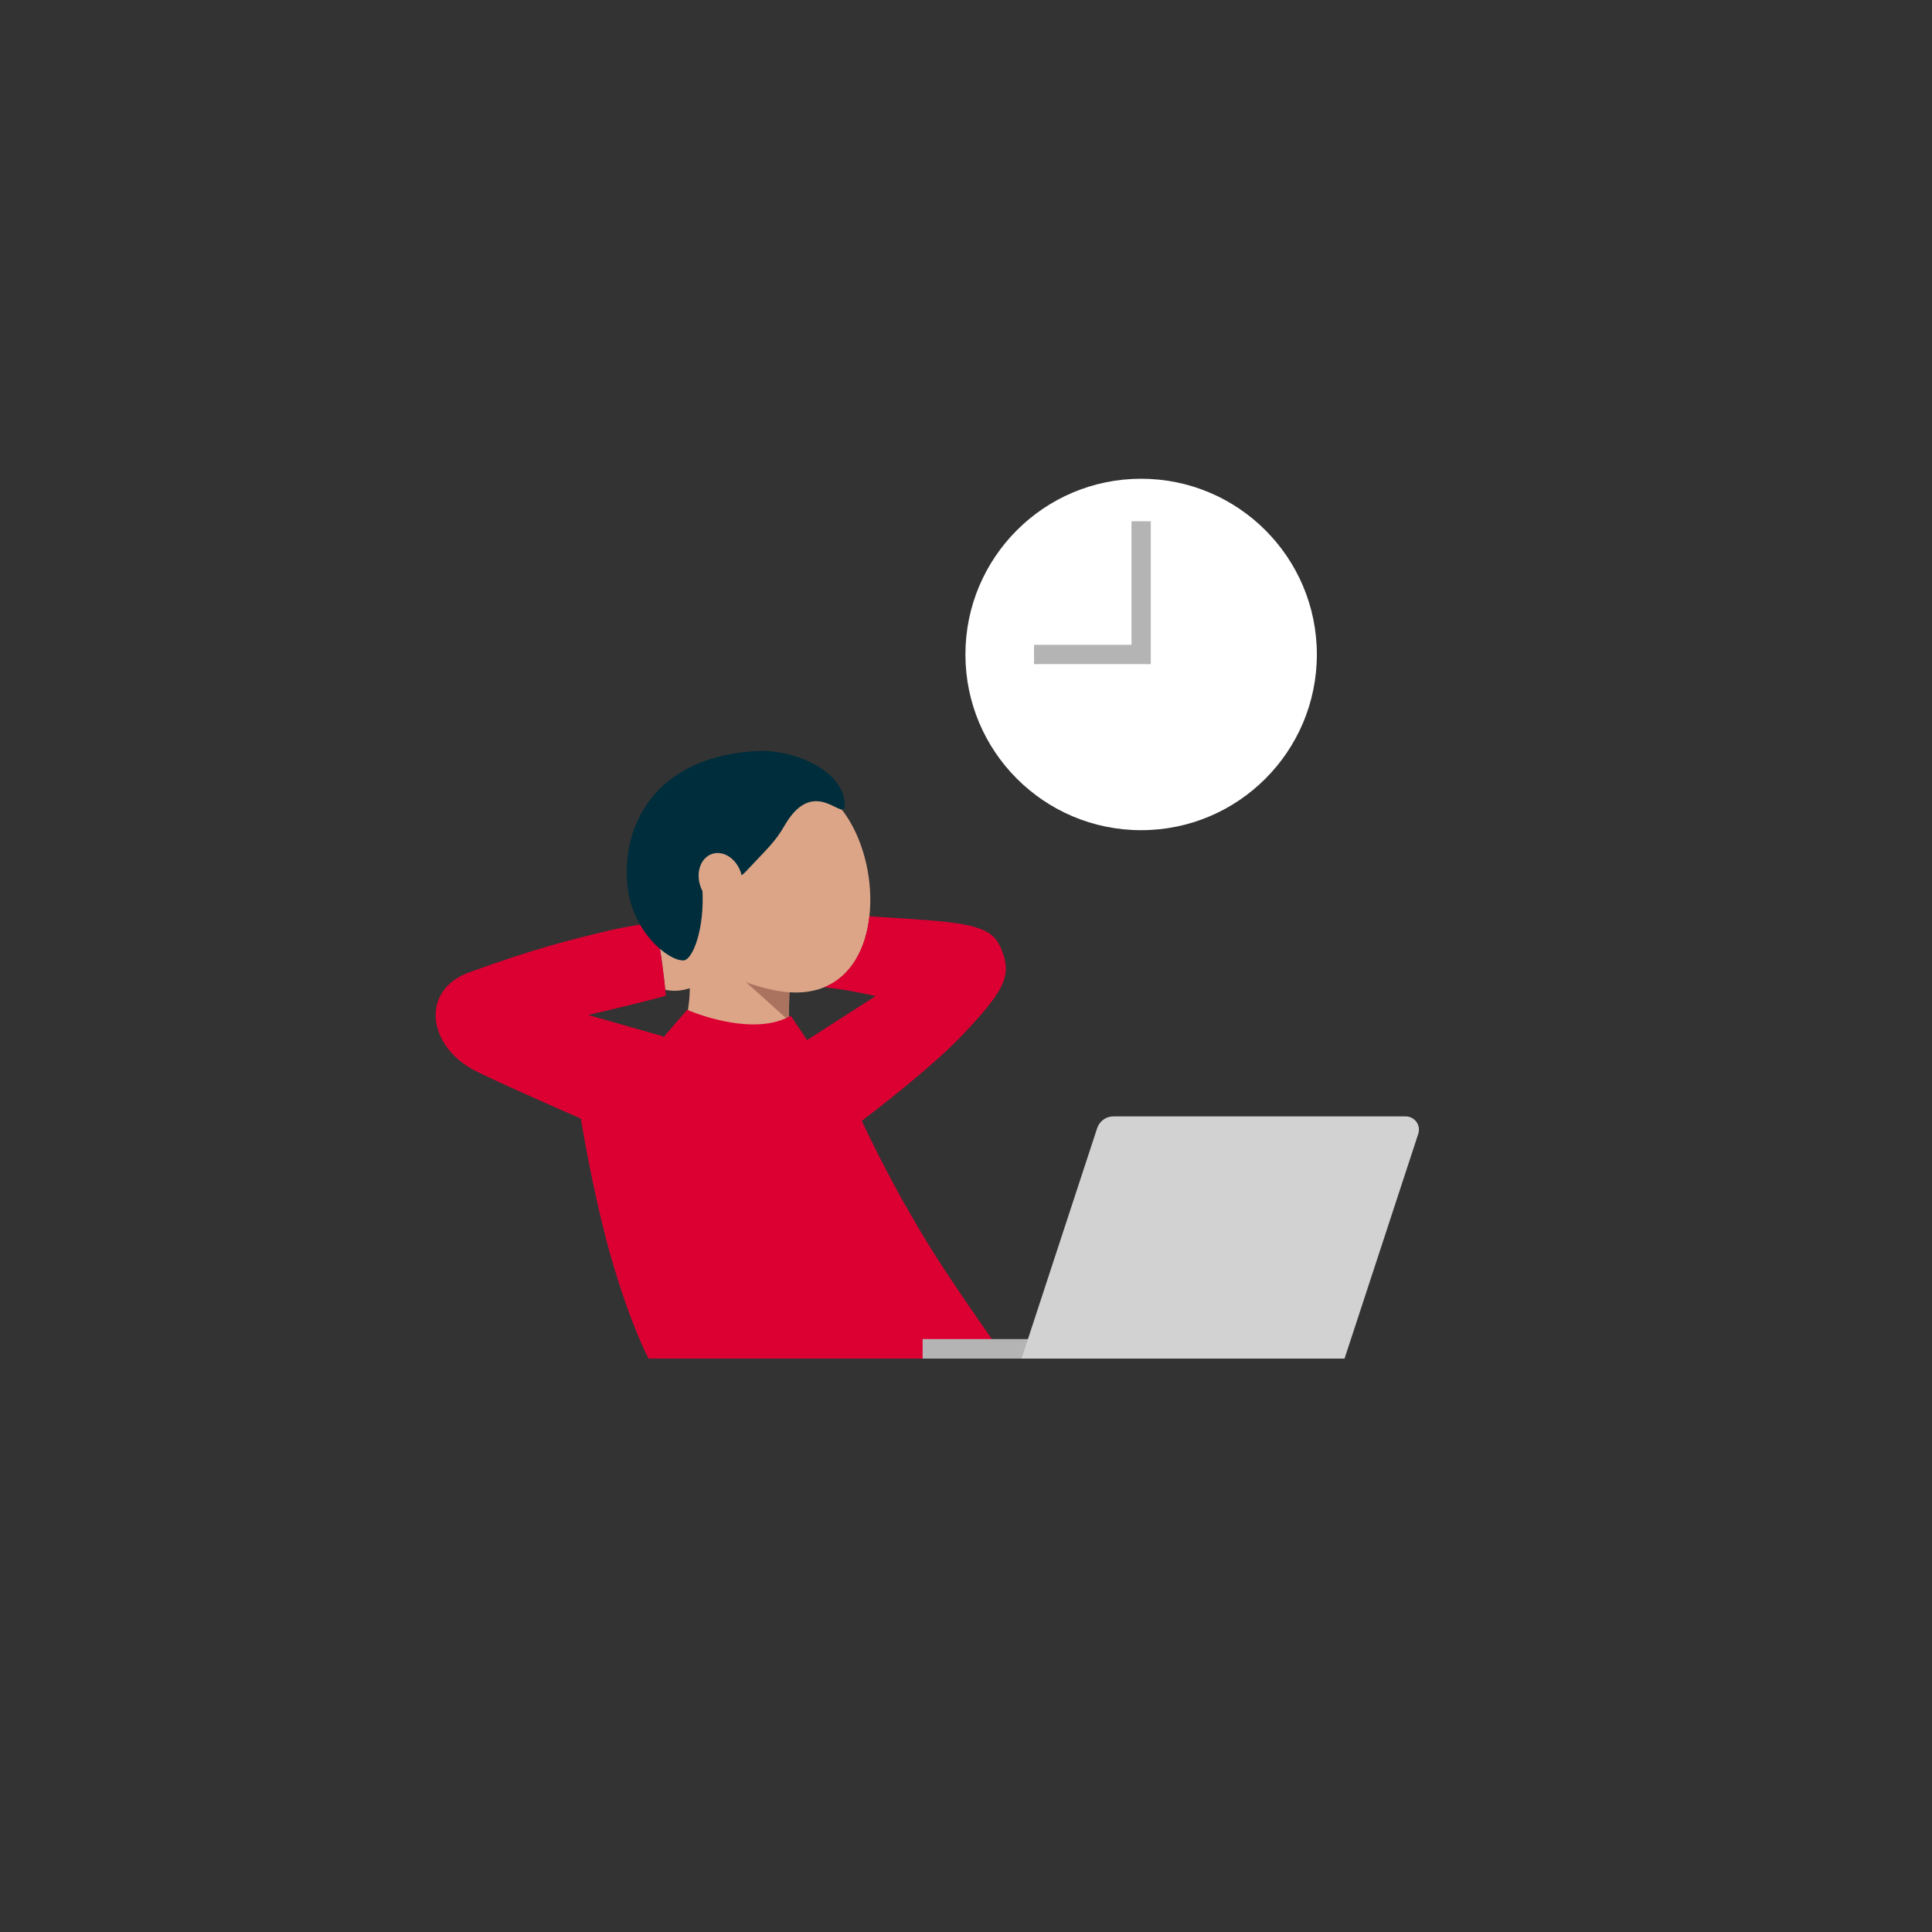 <?xml version="1.0" encoding="UTF-8"?><svg id="_レイヤー_2" xmlns="http://www.w3.org/2000/svg" xmlns:xlink="http://www.w3.org/1999/xlink" viewBox="0 0 200 200"><rect x="0" y="0" width="200" height="200" fill="#333333" stroke="none"/><defs><style>.cls-1{fill:none;}.cls-2{clip-path:url(#clippath);}.cls-3{fill:#002d3c;}.cls-4{fill:#fff;}.cls-5{fill:#b4b4b4;}.cls-6{fill:#aa735f;}.cls-7{fill:#d2d2d2;}.cls-8{fill:#dca587;}.cls-9{fill:#dc0032;}</style><clipPath id="clippath"><path class="cls-8" d="m70.6,97.1c1.05,3.06.96,5.93.43,8.5l8.1,5,2.48-4.15s.15-4.16.14-6.93l-11.16-2.42Z"/></clipPath></defs><g id="_レイヤー_1-2"><g><rect class="cls-1" width="200" height="200"/><g><g><path class="cls-8" d="m77.51,95.08l-1.75,5.98-.14.46s-2.47.25-4.46.85c-.89.27-1.69.22-2.3.09-.33-3.24-.72-5.28-.92-6.28.27-.44.58-.75.79-.92.14-.12.22-.18.22-.18h8.56Z"/><path class="cls-9" d="m90,94.86c-.36,3.29-1.84,6.18-4.68,7.34-.4-.04-.75-.05-1.04-.04-2.18.11-3.91-1.04-2.93-4.2,1.05-3.38,2.1-3.32,2.71-3.35.61-.04.99,0,.99,0,0,0,2.11.09,4.95.24Z"/><g><path class="cls-8" d="m70.6,97.1c1.05,3.06.96,5.93.43,8.5l8.1,5,2.48-4.15s.15-4.16.14-6.93l-11.16-2.42Z"/><g class="cls-2"><path class="cls-6" d="m73.82,98.61l8.17,7.34s.45-4.32.11-6.11c-.34-1.79-8.28-1.23-8.28-1.23Z"/></g></g><path class="cls-8" d="m90,94.86c-.36,3.29-1.84,6.18-4.68,7.34-1.42.58-3.18.73-5.3.28-1.56-.33-2.97-.81-4.25-1.42-1.84-.87-3.36-2-4.54-3.28-.78-.85-1.41-1.75-1.87-2.7-2.73-5.58.27-12.36,11.42-14.11,2.89-.45,5.25,1.09,6.87,3.54,1.86,2.81,2.75,6.81,2.35,10.34Z"/><path class="cls-9" d="m93.71,124.76c-2.29-4.08-3.97-7.6-4.5-8.73,2.52-1.92,7.67-5.95,10.55-9.02,3.92-4.18,4.9-5.77,4.12-8.15-.77-2.38-1.86-3.14-7.85-3.6-2.07-.16-4.2-.29-6.03-.4-.36,3.29-1.84,6.18-4.68,7.34,1.54.13,3.75.56,5.33.91l-7.1,4.56-1.69-2.52c-3.64,2.09-9.38-.06-10.52-.53l-.2-.09-2.33,2.69-.05.16-.16-.11-7.7-2.2c3.36-.79,6.96-1.66,8.03-2-.02-.21-.04-.41-.06-.61-.33-3.24-.72-5.28-.92-6.28-.11-.49-.17-.72-.17-.72,0,0-3.03.47-4.65.85-4.3,1.03-7.71,1.87-14.54,4.34-4.92,1.78-4.41,7.22.08,9.91,1.09.66,7.02,3.29,11.46,5.24.48,2.85,1.62,9.14,3.15,14.43,2.04,7.07,3.86,10.41,3.86,10.41h36.96c-1.57-2.2-5.73-8.13-8-11.83-.84-1.36-1.63-2.73-2.37-4.04Z"/><path class="cls-3" d="m78.62,77.74c-10.11.41-14.1,6.88-13.72,13.41.31,5.24,4.32,8.36,5.87,8.27.93-.05,2.19-3.23,1.94-7.41,0,0,3.38-.6,4.42-1.71,2.53-2.69,3.11-3.15,4.12-4.89,3.16-5.43,6.34.14,6.2-2.22-.21-3.6-5.53-5.59-8.84-5.45Z"/><ellipse class="cls-8" cx="74.6" cy="91.01" rx="2.21" ry="2.76" transform="translate(-25.02 28.36) rotate(-18.49)"/></g><g><rect class="cls-5" x="95.51" y="138.62" width="21.99" height="2.02"/><path class="cls-7" d="m139.17,140.64h-33.42l7.83-23.86c.24-.72.91-1.21,1.67-1.21h30.26c.94,0,1.6.91,1.31,1.8l-7.63,23.26Z"/></g><g><circle class="cls-4" cx="118.13" cy="67.75" r="18.19"/><polygon class="cls-5" points="119.13 68.75 107.04 68.75 107.04 66.75 117.13 66.75 117.13 53.96 119.13 53.96 119.13 68.75"/></g></g></g></g></svg>